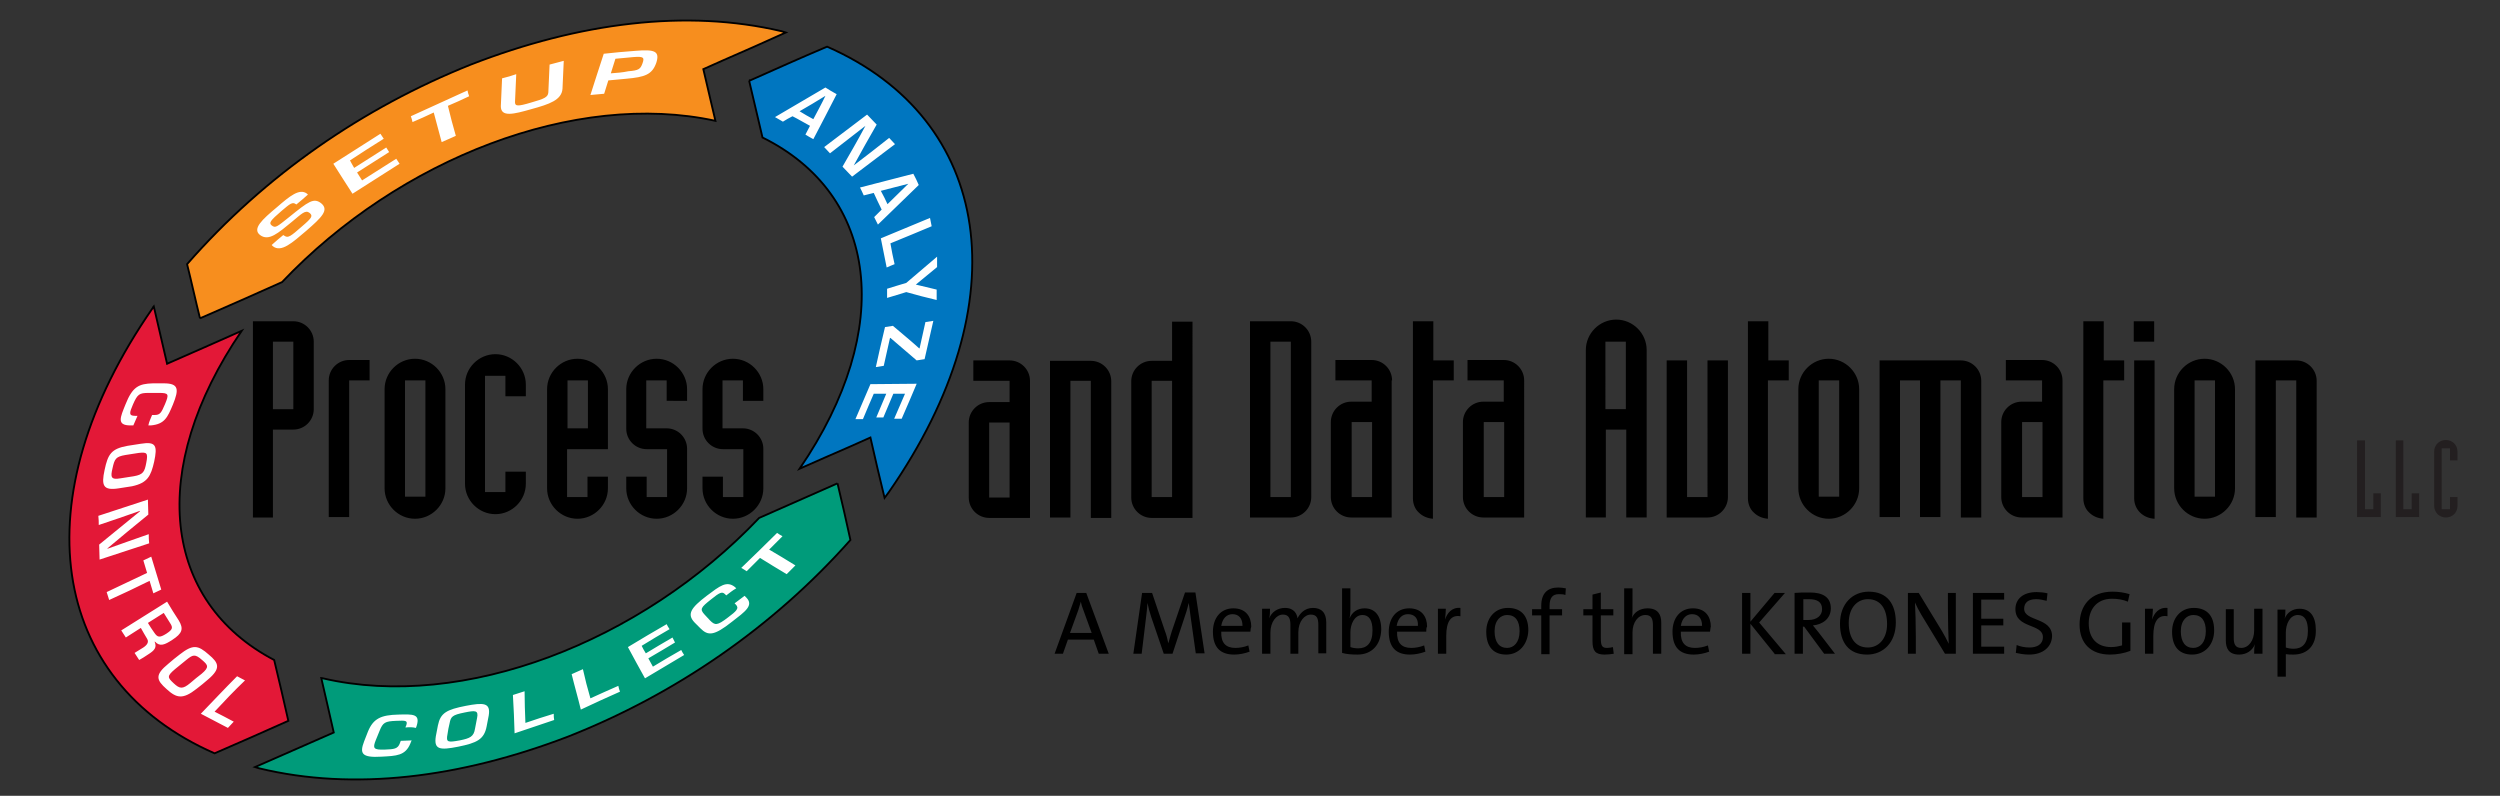 <svg version="1.1" id="Layer_1" xmlns="http://www.w3.org/2000/svg" x="0" y="0" viewBox="0 0 600 191" xml:space="preserve"><rect x="0" y="0" width="600" height="191" fill="#333333" stroke="none"/><style>.st1{fill:none;stroke:#000;stroke-width:.452}</style><path d="M48 76.4c6.7-2.9 13-5.7 19.7-8.7 28.2-29.7 70.5-46 104-38.7-1-4.2-1.9-8.2-2.9-12.4 1.6-.7 3.1-1.4 4.7-2.1 5.1-2.2 10-4.4 15.1-6.7-.3-.1-.7-.2-1-.3-22.8-5.4-48.6-2.1-74.6 8C87.2 25.8 63.6 42 44.9 63.4c1.1 4.4 2 8.6 3.1 13" fill="#f78e1e"/><path class="st1" d="M48 76.4c6.7-2.9 13-5.7 19.7-8.7 28.2-29.7 70.5-46 104-38.7-1-4.2-1.9-8.2-2.9-12.4 1.6-.7 3.1-1.4 4.7-2.1 5.1-2.2 10-4.4 15.1-6.7-.3-.1-.7-.2-1-.3-22.8-5.4-48.6-2.1-74.6 8C87.2 25.8 63.6 42 44.9 63.4c1.1 4.4 2 8.6 3.1 13z"/><path d="M179.8 19.4c1.1 4.6 2.1 9 3.2 13.6 27.7 13.7 32 45.7 8.9 79.5 4.1-1.8 8.1-3.6 12.3-5.4 1.6-.7 3.1-1.4 4.7-2.1 1.1 4.9 2.2 9.6 3.4 14.5.4-.5.7-1 1.1-1.5 31.7-45.7 24.8-89.4-14.9-106.8-6.4 2.7-12.4 5.4-18.7 8.2" fill="#0076c0"/><path class="st1" d="M179.8 19.4c1.1 4.6 2.1 9 3.2 13.6 27.7 13.7 32 45.7 8.9 79.5 4.1-1.8 8.1-3.6 12.3-5.4 1.6-.7 3.1-1.4 4.7-2.1 1.1 4.9 2.2 9.6 3.4 14.5.4-.5.7-1 1.1-1.5 31.7-45.7 24.8-89.4-14.9-106.8-6.4 2.7-12.4 5.4-18.7 8.2z"/><path d="M69.2 173c-1.1-4.9-2.2-9.6-3.4-14.6-26.7-14-30.6-45.6-7.8-79-6 2.7-11.8 5.2-17.9 7.9-1.1-4.7-2.1-9.1-3.2-13.8-.1.1-.2.3-.3.5-31.7 45.7-24.8 89.4 14.9 106.8 6-2.6 11.7-5.1 17.7-7.8" fill="#e31837"/><path class="st1" d="M69.2 173c-1.1-4.9-2.2-9.6-3.4-14.6-26.7-14-30.6-45.6-7.8-79-6 2.7-11.8 5.2-17.9 7.9-1.1-4.7-2.1-9.1-3.2-13.8-.1.1-.2.3-.3.5-31.7 45.7-24.8 89.4 14.9 106.8 6-2.6 11.7-5.1 17.7-7.8z"/><path d="M201 116c-6.3 2.8-12.4 5.5-18.8 8.3-28.4 29.9-71.1 46.3-104.7 38.5-.1 0-.3-.1-.4-.1 1 4.4 2 8.6 3 13.1-6.4 2.8-12.5 5.5-18.9 8.3.3.1.7.2 1 .3 22.7 5.5 48.2 2.3 74.1-7.6 25.6-10.1 49.1-26.1 67.8-47.2-1-4.6-2-9-3.1-13.6" fill="#009b7a"/><path class="st1" d="M201 116c-6.3 2.8-12.4 5.5-18.8 8.3-28.4 29.9-71.1 46.3-104.7 38.5-.1 0-.3-.1-.4-.1 1 4.4 2 8.6 3 13.1-6.4 2.8-12.5 5.5-18.9 8.3.3.1.7.2 1 .3 22.7 5.5 48.2 2.3 74.1-7.6 25.6-10.1 49.1-26.1 67.8-47.2-1-4.6-2-9-3.1-13.6z"/><path d="M36.5 99.6h.6c1.3 0 1.6-.5 2.5-2.6 1-2.4.9-2.7-1.4-2.7h-2.5c-2.3 0-2.7.3-3.8 2.8-.8 1.9-1.1 2.7.5 2.7h.6c-.3.8-.7 1.5-1 2.3h-.7c-3.4 0-2.4-2-1.2-5 1.7-4.3 3.2-5 6.6-5.1h2.6c3.6 0 3.7 1.4 2.2 5.1-1.3 3.1-2 4.7-5.3 5h-.6c.2-1 .6-1.7.9-2.5m-1.4 11.5c-.4 2.1-.7 2.8-3 3.2-1.1.2-2.1.3-3.2.5-2.3.4-2.4-.3-1.9-2.4.5-2.3.8-2.8 3.1-3.2 1.1-.2 2.1-.3 3.2-.5 1.9-.2 2.3-.1 1.8 2.4m1.9-.3c.8-3.8.5-4.9-3.2-4.3-1.1.2-2.1.3-3.2.5-3.9.7-4.7 2-5.5 5.8-.8 3.7-.4 5 3.4 4.4 1.1-.2 2.1-.3 3.2-.5 3.7-.8 4.5-2.4 5.3-5.9m-1.3 17.4c0 .7 0 1.4.1 2.2-4 1.3-7.9 2.6-11.9 3.9 0-1.2-.1-2.4-.1-3.6 3.3-2.7 6.5-5.3 9.8-8v-.1c-3.4 1.2-6.6 2.3-9.9 3.4 0-.7 0-1.4-.1-2.2 4-1.3 7.9-2.6 11.9-3.9 0 1.2.1 2.4.1 3.6-3.3 2.7-6.5 5.3-9.8 8.1v.1c3.3-1.2 6.5-2.3 9.9-3.5M26.2 144c-.2-.7-.4-1.3-.6-1.9 3.3-1.6 6.4-3 9.7-4.6l-.9-3c.6-.3 1.3-.6 1.9-.9.8 2.7 1.6 5.2 2.4 7.9-.6.3-1.3.6-1.9.9l-.9-3c-3.2 1.6-6.4 3.1-9.7 4.6m9.3 5.5c1.3-.8 2.5-1.6 3.8-2.4l1.5 2.4c.8 1.2.6 1.6-.9 2.6-1.6 1-2.1.9-2.9-.3-.6-.8-1-1.5-1.5-2.3m-.2 3.8c.5.8 0 1.5-.9 2.1-.7.4-1.4.9-2.1 1.3.4.6.7 1.1 1.1 1.7.7-.4 1.4-.8 2.1-1.3 1.6-1 2.2-1.7 1.6-3.1h.1c1.2 1.3 2.4.7 4.1-.4 2.5-1.6 2.8-2.7 1.6-4.7-1-1.5-1.9-3-2.8-4.5-3.7 2.3-7.3 4.6-11 6.9.4.6.7 1.1 1.1 1.7 1.2-.8 2.4-1.5 3.6-2.3.4.8 1 1.7 1.5 2.6m13.2 5.1c1.4 1.2 1.8 1.7-.1 3.3-.9.7-1.8 1.4-2.7 2.2-1.9 1.6-2.6 1.4-4 .1-1.5-1.4-1.7-1.7.3-3.4.9-.7 1.8-1.5 2.7-2.2 1.6-1.3 2.1-1.5 3.8 0m1.6-1.3c-2.6-2.3-3.8-2.5-7 0-.9.7-1.8 1.4-2.7 2.2-3.3 2.7-2.9 3.9-.4 6.1 2.4 2.2 3.9 2.5 7.2-.1.9-.7 1.8-1.4 2.7-2.2 3.2-2.7 2.6-4 .2-6m1.4 13.7c1.6.8 3.1 1.6 4.6 2.4-.5.5-.9 1-1.4 1.5-2.2-1.1-4.3-2.3-6.5-3.4 2.9-3 5.7-6 8.7-9 .6.3 1.3.7 1.9 1-2.6 2.5-4.9 4.9-7.3 7.5M68 56.4c.1.1.2.2.3.2.8.6 1.5.1 4.1-2.2 2.6-2.2 2.7-2.6 1.9-3.3-1-.8-1.9.2-4.2 2.1-3.3 2.7-5.6 4.8-7.7 3.2-1.9-1.5.5-3.7 4.1-6.7 3-2.6 5.4-4.6 7.2-3.2l.2.2c-.9.8-1.8 1.6-2.8 2.4 0 0 0-.1-.1-.1-.8-.6-1.4-.1-3.4 1.6-2.8 2.4-3.1 2.9-2.4 3.5.9.7 1.2.4 4.2-2 4.7-3.8 5.9-4.7 7.7-3.3 1.9 1.6.2 3.3-3.6 6.6-3.3 2.8-6 5.3-8 3.7l-.3-.3c.9-.8 1.8-1.6 2.8-2.4m17-16.1c2.6-1.7 5.1-3.2 7.7-4.9.2.4.5.7.7 1.1-2.6 1.7-5.1 3.2-7.7 4.9.4.6.8 1.3 1.2 1.9 2.8-1.8 5.4-3.4 8.2-5.2.3.4.5.8.8 1.2-3.8 2.4-7.5 4.8-11.3 7.2-1.6-2.5-3.1-4.8-4.6-7.2 3.8-2.4 7.4-4.7 11.3-7.2.3.4.5.8.8 1.2-2.7 1.7-5.4 3.4-8.1 5.2.3.6.6 1.1 1 1.8m24.4-7.7c-1.1.5-2.2 1-3.4 1.5-.6-2.4-1.3-4.7-1.9-7.1-1.7.8-3.4 1.6-5.1 2.3-.1-.5-.2-.9-.4-1.4 4.6-2.1 9-4.1 13.6-6.2.1.5.2.9.4 1.4-1.7.8-3.4 1.6-5.1 2.3.6 2.5 1.2 4.8 1.9 7.2m25.9-18c-.1 2.3-.2 4.4-.3 6.7-.2 2.7-3.1 3.7-7.5 4.9-4.2 1.2-7.3 2-7.3-.7.1-2.2.2-4.4.3-6.7 1.2-.3 2.3-.6 3.4-1-.1 2.3-.2 4.4-.3 6.7 0 1 .6 1.1 3.9.1 3.2-.9 4-1.3 4.1-2.4.1-2.3.2-4.4.3-6.7 1.1-.3 2.2-.6 3.4-.9m11.3 3c.4-1.2.7-2.3 1.1-3.5 1.5-.1 2.9-.3 4.3-.4 2.5-.2 2.7.1 2.2 1.5s-.9 1.7-3.4 1.9c-1.4.3-2.8.4-4.2.5m-4.9 5.2l3.3-.3c.3-1.1.7-2.1 1-3.2 1.5-.1 2.8-.3 4.3-.4 4.5-.4 6.2-1 7.2-3.8.9-2.8-.3-3.3-5-2.9-2.6.2-5 .4-7.6.7-1.1 3.3-2.1 6.5-3.2 9.9m53.5 5.8c-1.1-.6-2.2-1.2-3.3-1.9 2.1-1.2 4.1-2.4 6.2-3.7-.9 1.9-1.9 3.7-2.9 5.6m-.8 1.6c-.4.7-.7 1.4-1.1 2.1.6.4 1.2.7 1.9 1.1 1.9-3.6 3.7-7.1 5.6-10.8-.9-.5-1.8-1-2.7-1.6-4.1 2.4-8 4.7-12.1 7.1.6.4 1.3.7 1.9 1.1.8-.5 1.5-.9 2.3-1.3 1.4.7 2.7 1.5 4.2 2.3m19 2.9c.5.5.9 1 1.4 1.5-3.5 2.6-6.8 5.2-10.3 7.8-.8-.8-1.5-1.6-2.3-2.4 1.9-3.3 3.7-6.4 5.5-9.8-2.9 2.2-5.6 4.4-8.5 6.6-.5-.5-.9-1-1.4-1.5 3.5-2.6 6.8-5.2 10.3-7.8.8.8 1.5 1.6 2.3 2.4-1.9 3.3-3.7 6.5-5.5 9.8 2.9-2.2 5.6-4.3 8.5-6.6M213 49c-.5-1.1-1-2.1-1.6-3.2 2.2-.6 4.4-1.1 6.6-1.7-1.6 1.6-3.3 3.2-5 4.9m-1.4 1.3l-1.8 1.8.9 1.8 9.8-9.5c-.4-.9-.8-1.8-1.3-2.7-4.3 1.1-8.5 2.2-12.8 3.3.3.6.6 1.2.9 1.9l2.4-.6c.6 1.3 1.2 2.6 1.9 4m2.1 8.1c.3 1.7.6 3.3 1 5-.7.3-1.3.5-1.9.8-.5-2.4-.9-4.6-1.4-7 4-1.7 7.8-3.2 11.8-4.9.1.7.3 1.3.4 2-3.3 1.4-6.5 2.7-9.9 4.1m3.8 11.7c-1.5.5-3 .9-4.6 1.4v-2.2c1.5-.5 3-.9 4.6-1.4 2.5-2.1 4.9-4.2 7.4-6.3v2.5l-5.1 4.2c1.7.4 3.3.8 5 1.2V72c-2.5-.6-4.9-1.2-7.3-1.9m2.5 16.4l-6.3-5.4h-.1c-.5 2.3-1 4.4-1.5 6.7-.6.1-1.3.2-1.9.3.7-3.2 1.4-6.3 2.2-9.6.6-.1 1.3-.2 1.9-.3 2.1 1.8 4.2 3.5 6.3 5.4h.1c.5-2.1.9-4.2 1.4-6.3.6-.1 1.3-.2 1.9-.3-.7 3.1-1.4 6.1-2.1 9.2-.6.1-1.2.2-1.9.3m-5.6 8l-2.4 5.7h-1.7l2.4-5.7h-3c-.9 2-1.7 4-2.6 6.1h-1.8l3.6-8.4c3.7 0 7.3-.1 11.1-.1-1.2 2.8-2.3 5.5-3.6 8.4h-1.8c.9-2 1.7-4 2.6-6h-2.8M97.3 174.6c.1-.2.1-.4.2-.5.4-1.2-.1-1.2-2.4-1.1-2.7.1-3.2.4-4 2.4-.3.7-.6 1.5-.9 2.2-.8 2-.6 2.4 2.2 2.3 2.1-.1 3.1-.1 3.6-1.6.1-.2.1-.4.2-.5.9 0 1.7-.1 2.6-.1-.1.2-.2.4-.3.7-1.2 3-3.4 3-6.9 3.2-4.9.3-5.3-.8-4.2-3.7.3-.8.6-1.5.9-2.3 1.3-3.2 3.2-4 7.3-4.1 3.5-.1 5.3-.2 4.4 2.7-.1.2-.1.4-.2.5-.8-.2-1.6-.2-2.5-.1m14.2-3.6c2.5-.5 3.4-.6 3 1.3-.2.9-.3 1.7-.5 2.6-.3 1.9-1.2 2.3-3.7 2.8-2.8.5-3.3.5-2.9-1.5.1-.9.3-1.7.5-2.6.3-1.6.6-2 3.6-2.6m.3-1.6c-4.6.9-6.1 1.7-6.7 4.7-.2.9-.3 1.7-.5 2.6-.5 3.2.9 3.4 5.4 2.5 4.4-.9 6.2-1.7 6.8-4.9.2-.9.3-1.7.5-2.6.5-3.1-1.3-3.1-5.5-2.3m14.3 4.1c2.3-.8 4.5-1.5 6.8-2.2 0 .5 0 1 .1 1.5-3.2 1.1-6.3 2.1-9.5 3.2-.1-3.1-.2-6.1-.4-9.2.9-.3 1.8-.6 2.8-.9 0 2.5.1 5 .2 7.6m15.6-5.9c2.2-1 4.4-2 6.7-3 .1.5.2.9.4 1.4-3.2 1.4-6.2 2.8-9.4 4.3-.7-2.9-1.5-5.6-2.2-8.5l2.7-1.2c.5 2.3 1.1 4.6 1.8 7m13.3-10.8c2.1-1.3 4.2-2.5 6.4-3.8l.6 1.2c-2.1 1.3-4.2 2.5-6.4 3.8.4.7.7 1.3 1.1 2 2.3-1.4 4.5-2.7 6.8-4 .2.4.4.8.7 1.2-3.2 1.9-6.2 3.7-9.4 5.6-1.4-2.5-2.7-4.9-4.1-7.5 3.1-1.9 6.2-3.7 9.3-5.5.2.4.4.8.7 1.2-2.3 1.3-4.4 2.6-6.7 4 .3.6.6 1.2 1 1.8m19.3-13.9l-.3-.3c-.7-.7-1.3-.4-3.4 1.3-2.4 1.9-2.7 2.3-1.5 3.6.4.5.9.9 1.3 1.4 1.2 1.2 1.7 1.3 4.3-.7 2-1.5 2.8-2.2 1.9-3.1l-.3-.3 2.4-1.8.4.4c1.9 1.9-.3 3.4-3.4 5.8-4.4 3.5-5.8 3.4-7.6 1.6l-1.4-1.4c-1.9-2-.9-3.5 2.9-6.4 3.2-2.4 4.8-3.7 6.8-2.1l.3.3c-.9.5-1.6 1.1-2.4 1.7m16.6-7.2l-2.1 2.1c-2.2-1.3-4.3-2.6-6.4-3.9l-3.2 3.2c-.4-.3-.8-.5-1.3-.8 2.9-2.8 5.7-5.5 8.6-8.4.4.3.8.5 1.3.8l-3.2 3.2c2 1.2 4.1 2.4 6.3 3.8" fill="#fff"/><path d="M237.4 101.4h4.9v18h-4.9v-18zm9.8-10c0-2.7-2.2-4.9-4.9-4.9h-8.7v4.9h8.7v5.1h-4.9c-2.7 0-4.9 2.2-4.9 4.9v18c0 2.7 2.2 4.9 4.9 4.9h9.8V91.4zm4.8-4.8h9.8c2.7 0 4.9 2.2 4.9 4.9v32.8h-4.9V91.4h-4.9v32.8H252V86.6zm24.4 4.8h4.9v27.9h-4.9V91.4zm9.8-14.2h-4.9v9.4h-4.9c-2.7 0-4.9 2.2-4.9 4.9v27.9c0 2.7 2.2 4.9 4.9 4.9h9.8V77.2zM65.5 82h4.9v16.2h-4.9V82zm-4.9 42.2h4.9v-21.1h4.9c2.7 0 4.9-2.2 4.9-4.9V82c0-2.7-2.2-4.9-4.9-4.9h-9.7v47.1zm18.3-32.9c0-2.7 2.2-4.9 4.9-4.9h4.9v4.9h-4.9v32.8h-4.9V91.3zm18.3 0h4.9v27.9h-4.9V91.3zm-4.9 25.9c0 4 3.3 7.3 7.3 7.3s7.3-3.3 7.3-7.3V93.4c0-4-3.3-7.3-7.3-7.3s-7.3 3.3-7.3 7.3v23.8zm33.9-1.1c0 4-3.3 7.3-7.3 7.3s-7.3-3.3-7.3-7.3V92.3c0-4 3.3-7.3 7.3-7.3s7.3 3.3 7.3 7.3v2.8h-4.9v-4.9h-4.9v27.9h4.9v-4.9h4.9v2.9zm10-24.8h4.9v11.5h-4.9V91.3zm-4.9 25.9c0 4 3.3 7.3 7.3 7.3s7.3-3.3 7.3-7.3v-2.8H141v4.9h-4.9v-11.5h9.8V93.4c0-4-3.3-7.3-7.3-7.3s-7.3 3.3-7.3 7.3v23.8zM160 91.3h-4.9v11.5h4.9c2.7 0 4.9 2.2 4.9 4.9v9.5c0 4-3.3 7.3-7.3 7.3s-7.3-3.3-7.3-7.3v-2.8h4.9v4.9h4.9v-11.5h-4.9c-2.7 0-4.9-2.2-4.9-4.9v-9.5c0-4 3.3-7.3 7.3-7.3s7.3 3.3 7.3 7.3v2.8H160v-4.9zm18.3 0h-4.9v11.5h4.9c2.7 0 4.9 2.2 4.9 4.9v9.5c0 4-3.3 7.3-7.3 7.3s-7.3-3.3-7.3-7.3v-2.8h4.9v4.9h4.9v-11.5h-4.9c-2.7 0-4.9-2.2-4.9-4.9v-9.5c0-4 3.3-7.3 7.3-7.3s7.3 3.3 7.3 7.3v2.8h-4.9v-4.9zM304.9 82h4.9v37.3h-4.9V82zm-4.9 42.2h9.8c2.7 0 4.9-2.2 4.9-4.9V82c0-2.7-2.2-4.9-4.9-4.9H300v47.1zm24.4-22.9h4.9v18h-4.9v-18zm9.7-10c0-2.7-2.2-4.9-4.9-4.9h-8.7v4.9h8.7v5.1h-4.9c-2.7 0-4.9 2.2-4.9 4.9v18c0 2.7 2.2 4.9 4.9 4.9h9.7V91.3zm14.7 0h-4.9v33.2c-1.3-.1-2.5-.6-3.4-1.5-.9-.8-1.4-2.1-1.4-3.4V77.1h4.9v9.4h4.9v4.8zm7.3 10h4.9v18h-4.9v-18zm9.7-10c0-2.7-2.2-4.9-4.9-4.9h-8.7v4.9h8.7v5.1H356c-2.7 0-4.9 2.2-4.9 4.9v18c0 2.7 2.2 4.9 4.9 4.9h9.8V91.3zm19.5-9.3h4.9v16.2h-4.9V82zm-4.8 42.2h4.9v-21.1h4.9v21.1h4.9V84c0-4-3.3-7.3-7.3-7.3s-7.3 3.3-7.3 7.3v40.2zM400 86.5h4.9v32.8h4.9V86.5h4.9v32.8c0 2.7-2.2 4.9-4.9 4.9H400V86.5zm29.2 4.8h-4.9v33.2c-1.3-.1-2.5-.6-3.4-1.5-.9-.8-1.4-2.1-1.4-3.4V77.1h4.9v9.4h4.9v4.8zm7.3 0h4.9v27.9h-4.9V91.3zm-4.9 25.9c0 4 3.3 7.3 7.3 7.3s7.3-3.3 7.3-7.3V93.4c0-4-3.3-7.3-7.3-7.3s-7.3 3.3-7.3 7.3v23.8zm19.5-30.7h19.5c2.7 0 4.9 2.2 4.9 4.9v32.8h-4.9V91.3h-4.9v32.8h-4.9V91.3H456v32.8h-4.9V86.5zm34.2 14.8h4.9v18h-4.9v-18zm9.7-10c0-2.7-2.2-4.9-4.9-4.9h-8.7v4.9h8.7v5.1h-4.9c-2.7 0-4.9 2.2-4.9 4.9v18c0 2.7 2.2 4.9 4.9 4.9h9.8V91.3zm14.7 0h-4.9v33.2c-1.3-.1-2.5-.6-3.4-1.5-.9-.8-1.4-2.1-1.4-3.4V77.1h4.9v9.4h4.9v4.8zm7.3 33.2c-1.3-.1-2.5-.6-3.4-1.5-.9-.9-1.4-2.1-1.4-3.4V86.5h4.9v38zm0-42.5h-4.9v-4.9h4.9V82zm9.7 9.3h4.9v27.9h-4.9V91.3zm-4.9 25.9c0 4 3.3 7.3 7.3 7.3s7.3-3.3 7.3-7.3V93.4c0-4-3.3-7.3-7.3-7.3s-7.3 3.3-7.3 7.3v23.8zm19.5-30.7h9.8c2.7 0 4.9 2.2 4.9 4.9v32.8h-4.9V91.3h-4.9v32.8h-4.9V86.5zm-277.6 70.4l-1.2-3.4h-6.2l-1.2 3.4h-2l5.3-14.6h2.3l5.4 14.6h-2.4zm-3.7-10.5c-.3-.7-.5-1.4-.6-2-.2.6-.4 1.3-.6 2l-2 5.5h5.2l-2-5.5zm27 10.5l-1.2-8.5c-.2-1.6-.4-2.8-.5-3.7-.2.7-.4 1.7-.8 2.8l-3.1 9.4h-2.1l-3-8.8c-.4-1.2-.7-2.3-.9-3.4-.1 1.2-.2 2.5-.4 3.9l-1 8.3h-2l2.1-14.6h2.4l3.1 9.2c.3.7.6 1.9.8 2.9.3-1 .5-1.9.8-2.8l3.2-9.4h2.5l2.2 14.6H287zm13.1-5.3h-7c-.1 2.7 1.1 3.9 3.4 3.9 1 0 2.1-.2 3.1-.6l.3 1.5c-1.1.4-2.4.7-3.7.7-3.3 0-5.1-1.7-5.1-5.5 0-3.2 1.8-5.6 4.9-5.6 3 0 4.3 2 4.3 4.4-.1.2-.2.8-.2 1.2zm-4.3-4.2c-1.4 0-2.4 1-2.7 2.8h5.1c0-1.8-.9-2.8-2.4-2.8zm20.6 9.5V150c0-1.5-.3-2.5-1.8-2.5s-3 1.6-3 4.3v5.1h-1.9V150c0-1.4-.3-2.5-1.8-2.5-1.6 0-3 1.8-3 4.3v5.1h-2v-10.8h1.9c0 .7 0 1.6-.2 2.3.6-1.5 2-2.5 3.8-2.5 2.3 0 2.9 1.6 3 2.5.5-1 1.6-2.5 3.7-2.5 2 0 3.2 1.1 3.2 3.5v7.4h-1.9zm9.4.2c-1.5 0-2.6-.1-3.7-.4v-15.5h2v5.2c0 .6-.1 1.5-.2 2 .6-1.5 1.9-2.4 3.6-2.4 2.5 0 4 1.8 4 5.1-.1 3.7-2.3 6-5.7 6zm1.2-9.5c-2 0-2.9 2.3-2.9 4.1v3.6c.6.2 1.1.3 1.9.3 2 0 3.4-1.2 3.4-4.3 0-2.4-.8-3.7-2.4-3.7zm15.3 4h-7c-.1 2.7 1.1 3.9 3.4 3.9 1 0 2.1-.2 3.1-.6l.3 1.5c-1.1.4-2.4.7-3.7.7-3.3 0-5.1-1.7-5.1-5.5 0-3.2 1.8-5.6 4.9-5.6 3 0 4.3 2 4.3 4.4-.2.2-.2.8-.2 1.2zm-4.4-4.2c-1.4 0-2.4 1-2.7 2.8h5.1c.1-1.8-.8-2.8-2.4-2.8zm12.6.5c-2.3-.4-3.4 1.3-3.4 4.7v4.3h-2v-10.8h1.9c0 .7-.1 1.7-.2 2.6.5-1.5 1.6-3 3.7-2.8v2zm11 9.2c-2.9 0-4.8-1.7-4.8-5.5 0-3.2 2-5.7 5.2-5.7 2.8 0 4.9 1.5 4.9 5.4-.1 3.3-2.2 5.8-5.3 5.8zm.2-9.5c-1.5 0-3 1.2-3 3.9 0 2.6 1.1 4 3 4 1.6 0 3-1.3 3-4 0-2.5-1-3.9-3-3.9zm14-4.8c-.5-.2-1.1-.2-1.6-.2-1.5 0-2.2.9-2.2 2.8v.8h3v1.5h-3v9.3h-2v-9.3h-2.2v-1.5h2.2v-.8c0-3 1.5-4.4 4.1-4.4.6 0 1.2.1 1.8.2l-.1 1.6zm9.4 14.3c-2.2 0-2.9-.9-2.9-3.2v-6.2H380v-1.5h2.2v-3.5l2-.5v4h3v1.5h-3v5.5c0 1.8.3 2.3 1.5 2.3.5 0 1-.1 1.4-.2l.2 1.6c-.6.1-1.5.2-2.2.2zm11.6-.2V150c0-1.5-.4-2.4-1.8-2.4-1.8 0-3.1 1.8-3.1 4.2v5.2h-2v-15.8h2v5.1c0 .7 0 1.6-.2 2.1.6-1.5 2-2.4 3.8-2.4 2.5 0 3.3 1.5 3.3 3.4v7.5h-2zm13.7-5.3h-7c-.1 2.7 1.1 3.9 3.4 3.9 1 0 2.1-.2 3.1-.6l.3 1.5c-1.1.4-2.4.7-3.7.7-3.3 0-5.1-1.7-5.1-5.5 0-3.2 1.8-5.6 4.9-5.6 3 0 4.3 2 4.3 4.4-.1.2-.1.8-.2 1.2zm-4.3-4.2c-1.4 0-2.4 1-2.7 2.8h5.1c0-1.8-.9-2.8-2.4-2.8zm19.8 9.5l-5.8-7.2v7.2h-2v-14.6h2v6.9l5.8-6.9h2.5l-6.2 7.1 6.4 7.6h-2.7zm11.9 0l-4.8-6.5h-.3v6.5h-2v-14.6c1-.1 2.1-.1 3.7-.1 2.9 0 5 1 5 3.8 0 2.5-2 3.9-4.3 4.1.4.5.9 1.1 1.3 1.6l4 5.2h-2.6zm-3.7-13.1h-1.3v5h1.2c2.1 0 3.3-1.1 3.3-2.6 0-1.7-1.1-2.4-3.2-2.4zm14 13.3c-4.4 0-6.5-2.9-6.5-7.4 0-4.9 3.1-7.7 6.9-7.7 4.4 0 6.5 2.9 6.5 7.4 0 4.9-3.1 7.7-6.9 7.7zm.2-13.3c-2.5 0-4.6 2-4.6 5.7 0 3.5 1.5 5.9 4.6 5.9 2.5 0 4.6-2 4.6-5.6 0-3.6-1.5-6-4.6-6zm18.5 13.1l-5.7-9.4c-.6-1-1.1-2-1.5-2.9.1 1.5.2 5.7.2 8.2v4.1h-1.9v-14.6h2.6l5.6 9.2c.6 1 1.1 2 1.6 3-.1-1.8-.2-5.9-.2-8.5v-3.7h1.9v14.6h-2.6zm6.7 0v-14.6h7.5v1.6h-5.5v4.6h5.3v1.6h-5.3v5.1h5.5v1.7h-7.5zm13.5.2c-1.2 0-2.3-.2-3.2-.4l.2-1.9c.9.4 2 .6 3.1.6 1.7 0 3.2-.7 3.2-2.5 0-3.3-6.6-2-6.6-6.7 0-2.4 1.8-4.1 5.1-4.1.8 0 1.8.1 2.6.3l-.2 1.8c-.8-.2-1.7-.4-2.5-.4-2 0-2.9.9-2.9 2.3 0 3.1 6.7 2 6.7 6.6-.1 2.6-2.2 4.4-5.5 4.4zm19.4 0c-4.6 0-7.3-2.7-7.3-7.2 0-4.6 2.7-7.9 7.9-7.9 1.4 0 2.8.2 4.1.6l-.4 1.8c-1.2-.5-2.5-.7-3.8-.7-3.9 0-5.6 2.8-5.6 5.9 0 3.6 2 5.7 5.4 5.7 1 0 1.8-.2 2.6-.4v-5.5h2v6.8c-1.5.6-3.3.9-4.9.9zm13.8-9.2c-2.3-.4-3.4 1.3-3.4 4.7v4.3h-2v-10.8h1.9c0 .7-.1 1.7-.2 2.6.5-1.5 1.6-3 3.7-2.8v2zm5.9 9.2c-2.9 0-4.8-1.7-4.8-5.5 0-3.2 2-5.7 5.2-5.7 2.8 0 4.9 1.5 4.9 5.4 0 3.3-2.1 5.8-5.3 5.8zm.3-9.5c-1.5 0-3 1.2-3 3.9 0 2.6 1.1 4 3 4 1.6 0 3-1.3 3-4 0-2.5-1-3.9-3-3.9zm14.6 9.3c0-.7 0-1.6.2-2.3-.6 1.5-2 2.5-3.8 2.5-2.5 0-3.2-1.5-3.2-3.4v-7.5h1.9v6.9c0 1.5.4 2.4 1.8 2.4 1.8 0 3.1-1.8 3.1-4.2v-5.2h2v10.8h-2zm9.4.2c-.7 0-1.2 0-1.8-.1v5.4h-2v-16.1h1.9c0 .6 0 1.6-.2 2.2.6-1.5 1.9-2.4 3.6-2.4 2.5 0 3.9 1.8 3.9 5.1.1 3.7-2 5.9-5.4 5.9zm1.1-9.5c-2 0-2.9 2.3-2.9 4.2v3.6c.6.2 1.2.3 1.9.3 2 0 3.4-1.2 3.4-4.3 0-2.5-.8-3.8-2.4-3.8z"/><path d="M565.8 105.7h1.8v16.5h2v-3.8h1.8v5.7h-5.7v-18.4zm9.2 0h1.8v16.5h2v-3.8h1.8v5.7H575v-18.4zm9.2 2.7c0-.8.3-1.5.8-2s1.2-.8 2-.8 1.5.3 2 .8.8 1.2.8 2v2.1H588v-2.9h-2v14.6h2v-2.9h1.8v2.1c0 .8-.3 1.5-.8 2s-1.2.8-2 .8-1.4-.3-2-.8c-.5-.6-.8-1.2-.8-2v-13z" fill="#231f20"/></svg>